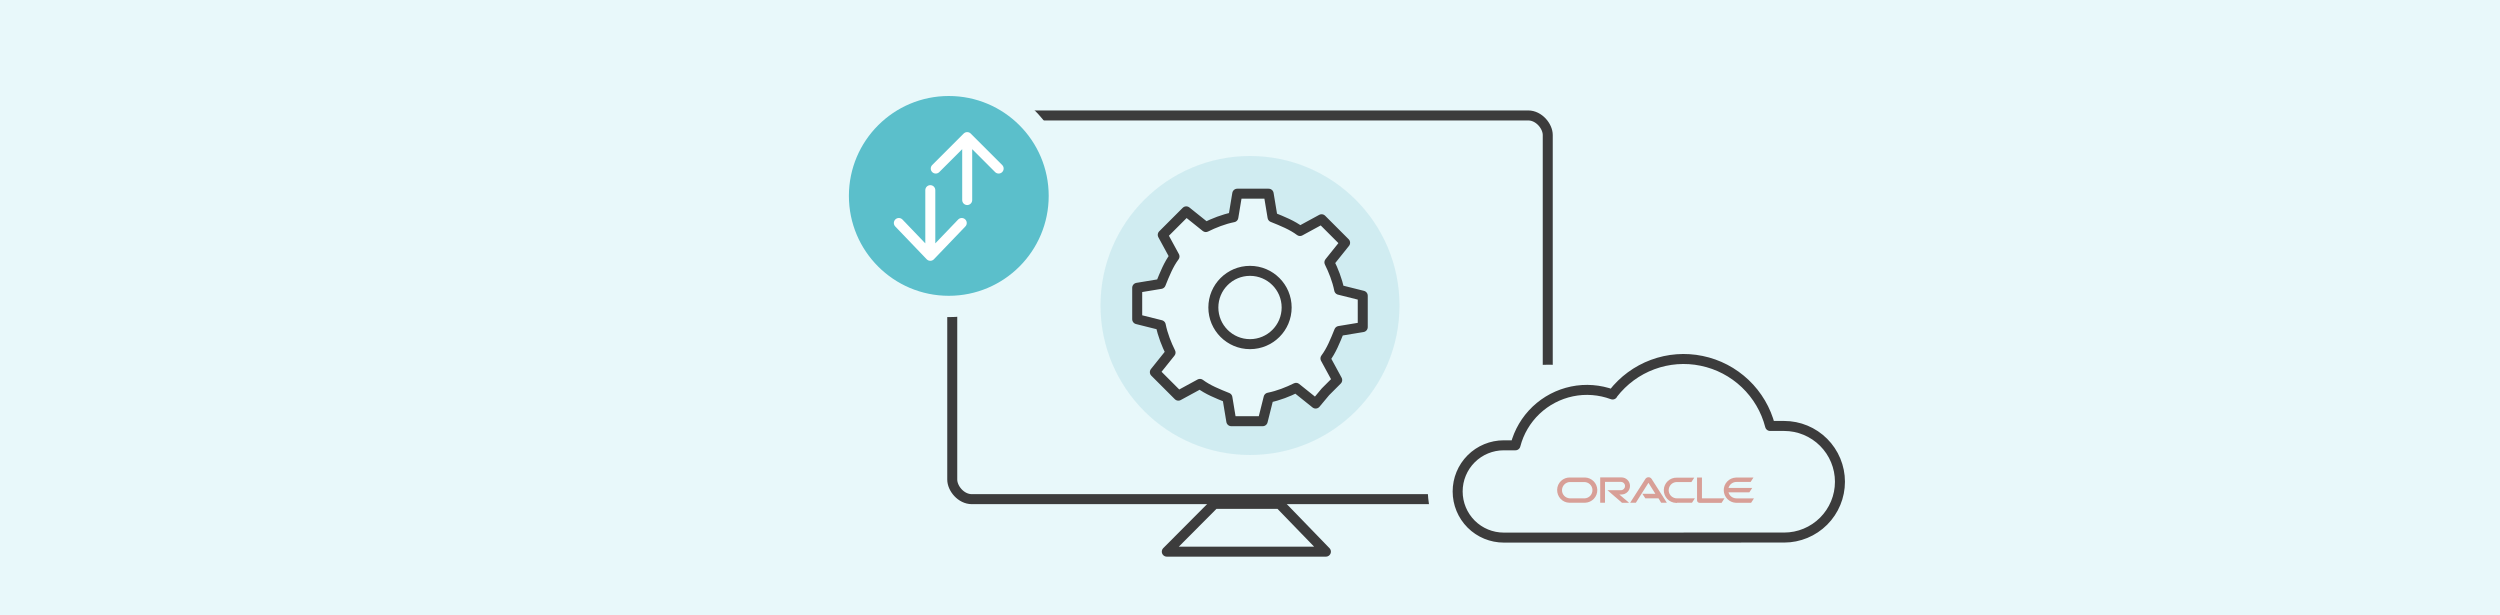 <?xml version="1.0" encoding="UTF-8"?> <svg xmlns="http://www.w3.org/2000/svg" id="Layer_1" data-name="Layer 1" viewBox="0 0 500 123"><defs><style> .cls-1 { fill: #329ab3; } .cls-2, .cls-3 { fill: none; } .cls-2, .cls-3, .cls-4 { stroke-linecap: round; stroke-linejoin: round; stroke-width: 2px; } .cls-2, .cls-4 { stroke: #3c3c3c; } .cls-3 { stroke: #fff; } .cls-5 { fill: #c74634; } .cls-6, .cls-4 { fill: #e8f8fa; } .cls-7 { fill: #5bbfcb; } .cls-8 { opacity: .5; } .cls-9 { opacity: .13; } </style></defs><rect class="cls-6" width="500" height="123"></rect><g><rect class="cls-4" x="190.45" y="23.09" width="119.1" height="76.74" rx="3.91" ry="3.91"></rect><path class="cls-2" d="M242.88,100.77h13.04l9.26,9.56h-31.82l9.52-9.56Z"></path></g><g class="cls-9"><circle class="cls-1" cx="250" cy="61.1" r="29.9"></circle></g><g><path class="cls-4" d="M246.66,43.45c-1.96.39-3.92,1.18-5.49,1.96l-3.92-3.14-2.35,2.35-2.35,2.35,2.35,4.32c-1.18,1.57-1.96,3.53-2.75,5.49l-4.71.78v3.14s0,3.14,0,3.14l4.71,1.18c.39,1.96,1.18,3.92,1.96,5.49l-3.14,3.92,2.35,2.35,2.35,2.35,4.32-2.35c1.57,1.18,3.53,1.96,5.49,2.75l.78,4.71h3.14s3.14,0,3.14,0l1.18-4.71c1.96-.39,3.92-1.18,5.49-1.96l3.92,3.14,1.96-2.35,2.35-2.35-2.35-4.32c1.18-1.57,1.96-3.53,2.75-5.49l4.71-.78v-3.14s0-3.14,0-3.14l-4.71-1.18c-.39-1.96-1.18-3.92-1.96-5.49l3.14-3.92-2.35-2.35-2.35-2.35-4.32,2.35c-1.57-1.18-3.53-1.96-5.49-2.75l-.78-4.71h-3.14s-3.14,0-3.14,0l-.78,4.71Z"></path><circle class="cls-4" cx="250" cy="61.5" r="7.33"></circle></g><circle class="cls-6" cx="189.76" cy="39.18" r="24.24"></circle><circle class="cls-6" cx="309.76" cy="97.18" r="24.24"></circle><g><circle class="cls-7" cx="189.76" cy="39.18" r="19.98"></circle><path class="cls-3" d="M186.06,38.03v13.13M186.06,51.16l6.29-6.56M186.06,51.16l-6.29-6.56"></path><path class="cls-3" d="M193.44,40.01v-12.58M193.44,27.42l-6.29,6.29M193.44,27.42l6.29,6.29"></path></g><path class="cls-4" d="M348.15,107.52h-47.39c-2.45,0-4.8-.97-6.53-2.7-1.73-1.73-2.7-4.08-2.7-6.53s.97-4.8,2.7-6.53c1.73-1.73,4.08-2.7,6.53-2.7h2.33c.69-2.68,2.12-5.1,4.12-7.01,2-1.9,4.5-3.21,7.2-3.77,2.71-.56,5.51-.34,8.11.62l.09-.17c2.05-2.64,4.79-4.66,7.92-5.82,3.13-1.16,6.53-1.42,9.8-.74,3.27.67,6.29,2.25,8.71,4.55,2.42,2.3,4.15,5.24,4.98,8.47h2.81c2.96,0,5.8,1.18,7.89,3.27,2.09,2.09,3.27,4.93,3.27,7.89s-1.18,5.8-3.27,7.89c-2.09,2.09-4.93,3.27-7.89,3.27h-20.09"></path><g class="cls-8"><path class="cls-5" d="M328.48,98.76h2.59l-1.38-2.2-2.52,3.99h-1.14l3.07-4.8c.24-.33.69-.41,1.02-.18.06.04.12.1.18.18l3.07,4.8h-1.14l-.53-.88h-2.63l-.59-.9Z"></path><path class="cls-5" d="M340.39,99.67v-4.17h-.98v4.58c0,.14.06.26.14.33.1.1.22.16.35.16h4.42l.57-.9h-4.5Z"></path><path class="cls-5" d="M324.29,98.9c.94,0,1.71-.77,1.71-1.71s-.77-1.71-1.71-1.71h-4.25v5.07h.96v-4.17h3.22c.45.02.81.41.79.87-.02.41-.35.77-.79.79h-2.73l2.91,2.52h1.42l-1.95-1.65h.41Z"></path><path class="cls-5" d="M316.99,95.5h-2.95c-1.4-.06-2.58,1.04-2.61,2.44-.04,1.4,1.04,2.58,2.44,2.61h3.13c1.4-.04,2.5-1.2,2.46-2.59-.04-1.34-1.12-2.42-2.46-2.46ZM316.94,99.67h-2.97c-.9-.04-1.61-.79-1.57-1.69.04-.86.73-1.55,1.57-1.57h2.81c.9-.04,1.67.65,1.71,1.55.04.9-.65,1.67-1.55,1.71Z"></path><path class="cls-5" d="M335.39,100.55h3.01l.57-.88h-3.52c-.9.04-1.67-.65-1.71-1.55-.04-.9.65-1.67,1.55-1.71h2.99l.57-.88h-3.48c-1.4-.04-2.56,1.06-2.61,2.44-.04,1.4,1.06,2.56,2.44,2.61h.2"></path><path class="cls-5" d="M347.27,99.67c-.73,0-1.38-.49-1.57-1.2h4.17l.57-.88h-4.74c.2-.71.85-1.2,1.57-1.2h2.85l.57-.88h-3.48c-1.4.04-2.5,1.2-2.46,2.59.04,1.34,1.12,2.42,2.46,2.46h3.01l.57-.88h-3.52Z"></path></g></svg> 